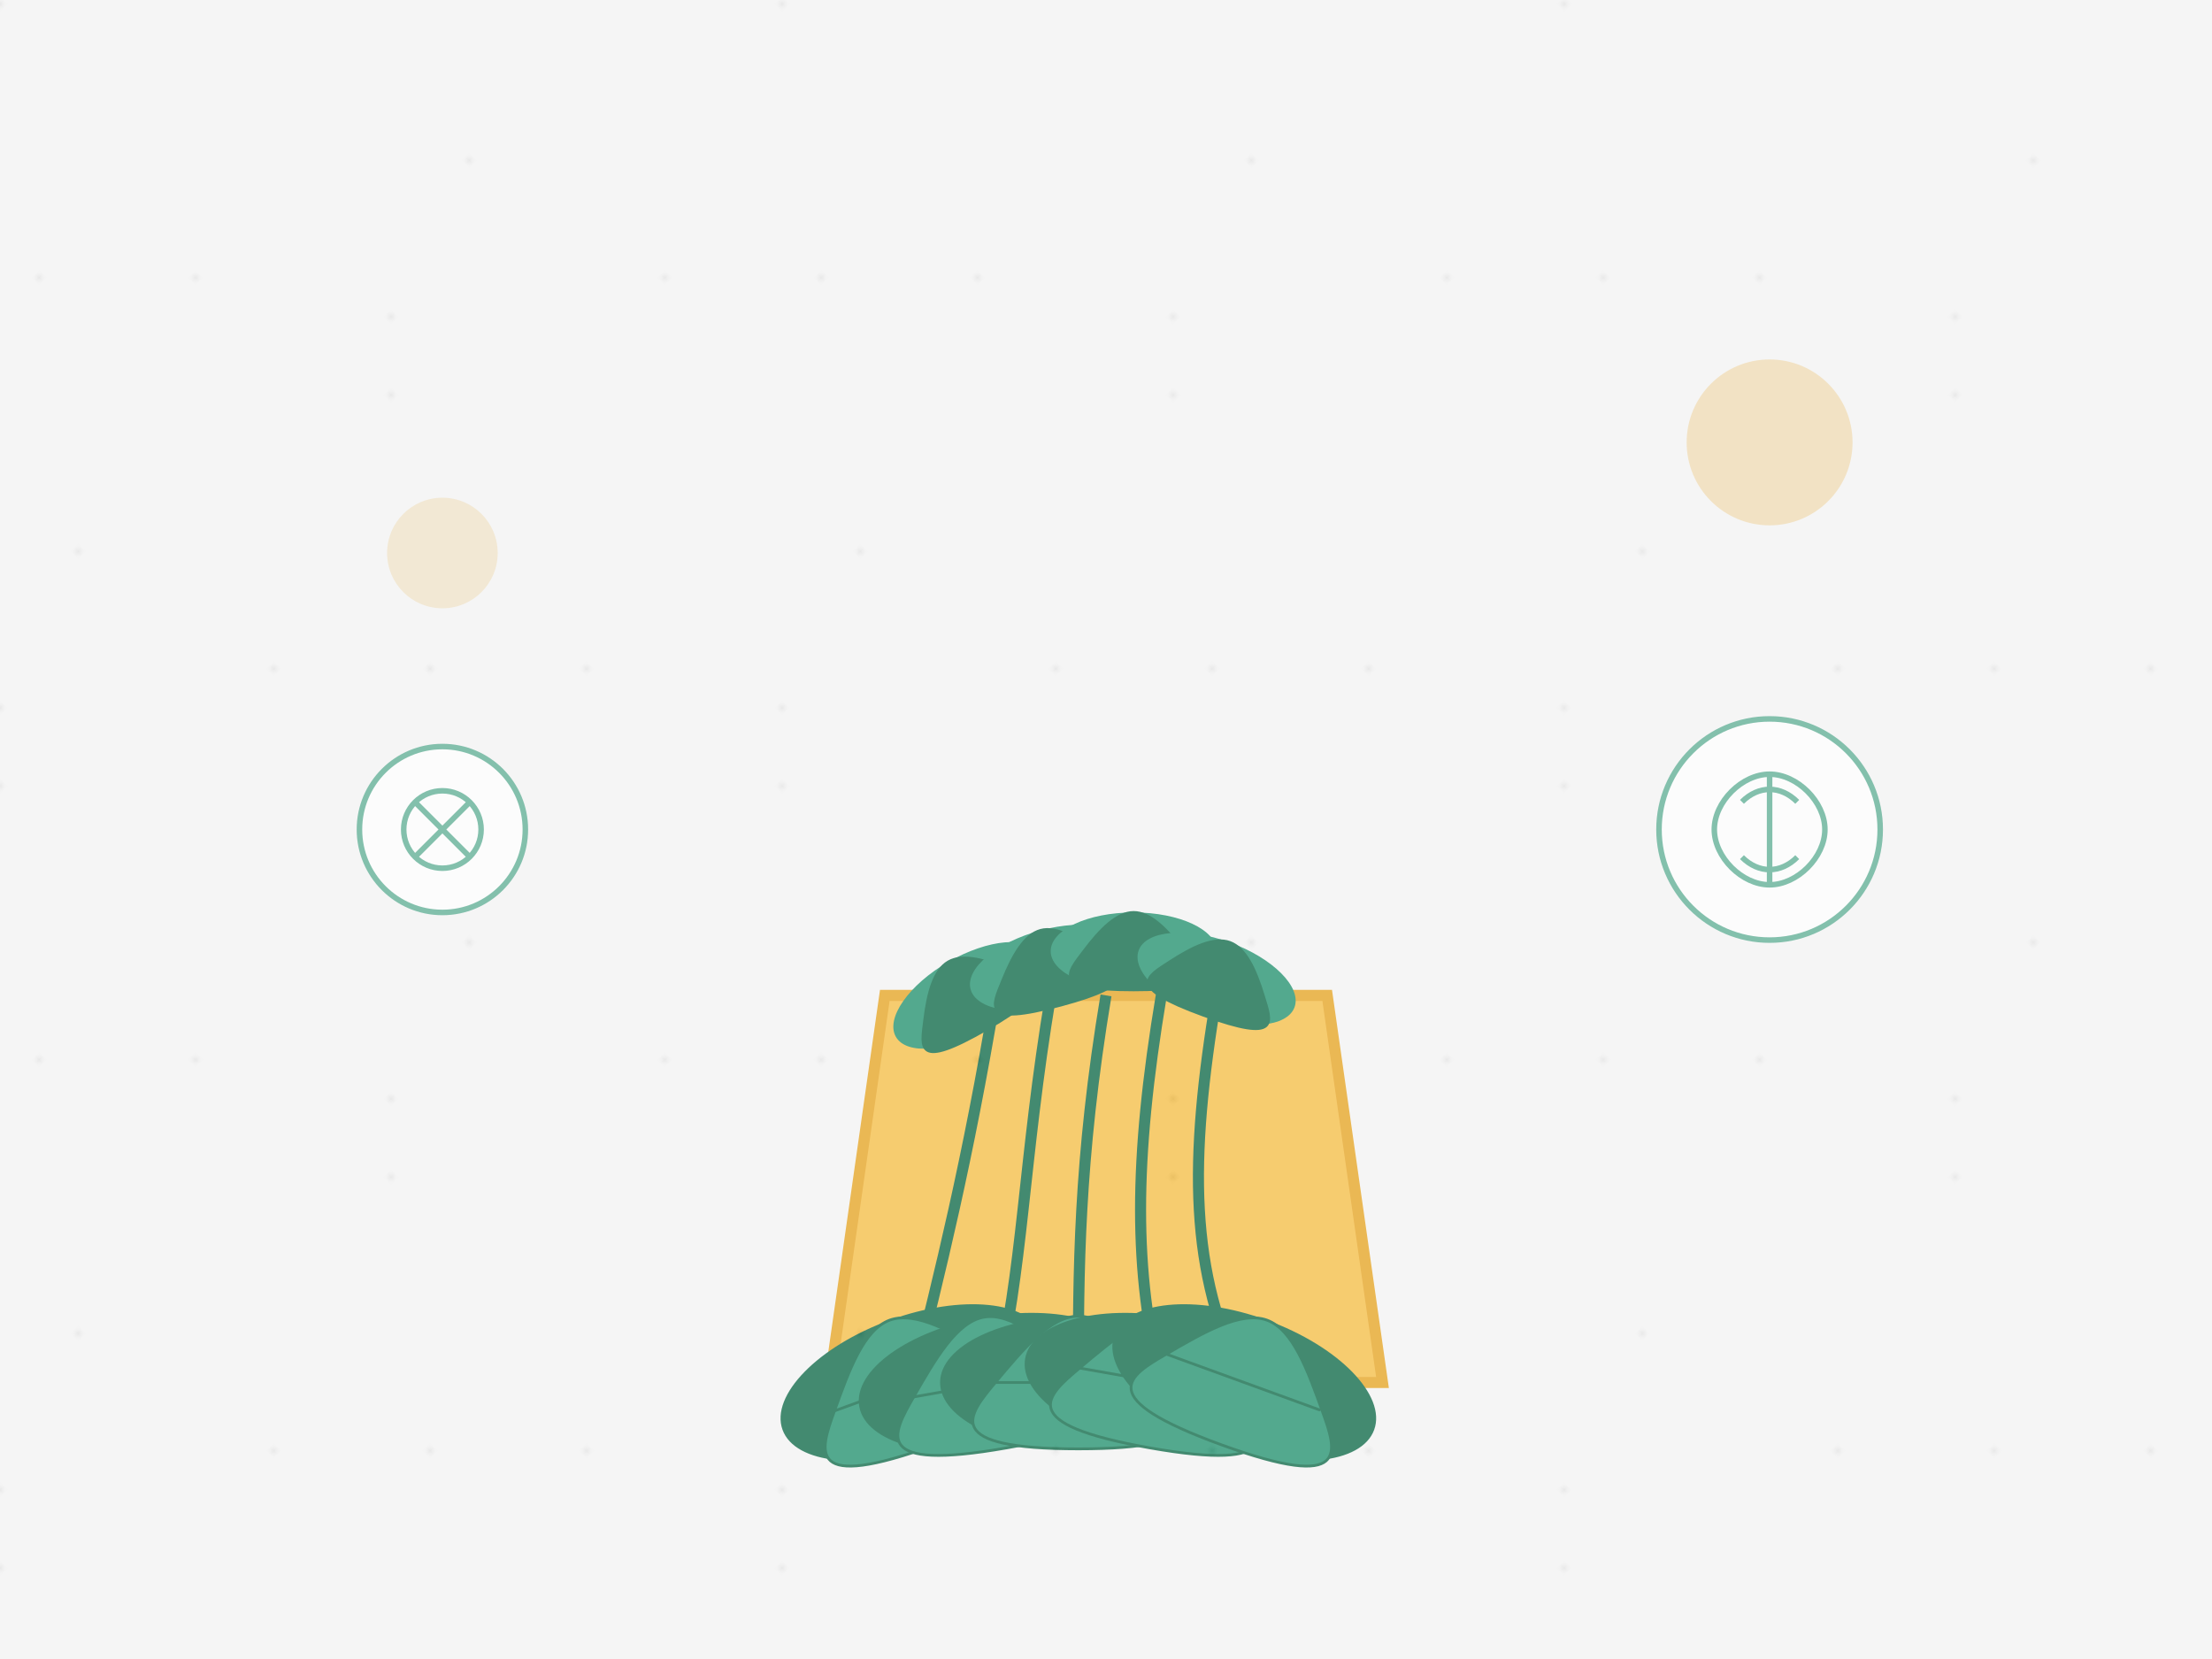 <svg xmlns="http://www.w3.org/2000/svg" width="400" height="300" viewBox="0 0 400 300">
  <!-- Background -->
  <rect width="400" height="300" fill="#f4f4f4"/>
  
  <!-- Pot -->
  <path d="M150,250 L250,250 L240,180 L160,180 Z" fill="#f6c968" stroke="#e9b44c" stroke-width="2"/>
  
  <!-- Calathea Plant -->
  <g transform="translate(200, 180)">
    <!-- Stems -->
    <path d="M-20,0 C-25,30 -30,50 -35,70" fill="none" stroke="#3a8469" stroke-width="2"/>
    <path d="M-10,0 C-15,30 -15,50 -20,70" fill="none" stroke="#3a8469" stroke-width="2"/>
    <path d="M0,0 C-5,30 -5,50 -5,70" fill="none" stroke="#3a8469" stroke-width="2"/>
    <path d="M10,0 C5,30 5,50 10,70" fill="none" stroke="#3a8469" stroke-width="2"/>
    <path d="M20,0 C15,30 15,50 25,70" fill="none" stroke="#3a8469" stroke-width="2"/>
    
    <!-- Leaves -->
    <g transform="translate(-35, 70)">
      <!-- Leaf 1 -->
      <ellipse cx="0" cy="0" rx="25" ry="12" fill="#3a8469" transform="rotate(-20)"/>
      <path d="M0,-12 C5,-12 10,-6 15,0 C20,6 25,12 0,12 C-25,12 -20,6 -15,0 C-10,-6 -5,-12 0,-12 Z" fill="#4aa588" stroke="#3a8469" stroke-width="0.5" transform="rotate(-20)"/>
      <path d="M-20,0 C-10,0 0,0 10,0 C15,0 20,0 0,0 Z" fill="none" stroke="#3a8469" stroke-width="0.5" transform="rotate(-20)"/>
    </g>
    
    <g transform="translate(-20, 70)">
      <!-- Leaf 2 -->
      <ellipse cx="0" cy="0" rx="25" ry="12" fill="#3a8469" transform="rotate(-10)"/>
      <path d="M0,-12 C5,-12 10,-6 15,0 C20,6 25,12 0,12 C-25,12 -20,6 -15,0 C-10,-6 -5,-12 0,-12 Z" fill="#4aa588" stroke="#3a8469" stroke-width="0.5" transform="rotate(-10)"/>
      <path d="M-20,0 C-10,0 0,0 10,0 C15,0 20,0 0,0 Z" fill="none" stroke="#3a8469" stroke-width="0.5" transform="rotate(-10)"/>
    </g>
    
    <g transform="translate(-5, 70)">
      <!-- Leaf 3 -->
      <ellipse cx="0" cy="0" rx="25" ry="12" fill="#3a8469"/>
      <path d="M0,-12 C5,-12 10,-6 15,0 C20,6 25,12 0,12 C-25,12 -20,6 -15,0 C-10,-6 -5,-12 0,-12 Z" fill="#4aa588" stroke="#3a8469" stroke-width="0.5"/>
      <path d="M-20,0 C-10,0 0,0 10,0 C15,0 20,0 0,0 Z" fill="none" stroke="#3a8469" stroke-width="0.5"/>
    </g>
    
    <g transform="translate(10, 70)">
      <!-- Leaf 4 -->
      <ellipse cx="0" cy="0" rx="25" ry="12" fill="#3a8469" transform="rotate(10)"/>
      <path d="M0,-12 C5,-12 10,-6 15,0 C20,6 25,12 0,12 C-25,12 -20,6 -15,0 C-10,-6 -5,-12 0,-12 Z" fill="#4aa588" stroke="#3a8469" stroke-width="0.5" transform="rotate(10)"/>
      <path d="M-20,0 C-10,0 0,0 10,0 C15,0 20,0 0,0 Z" fill="none" stroke="#3a8469" stroke-width="0.5" transform="rotate(10)"/>
    </g>
    
    <g transform="translate(25, 70)">
      <!-- Leaf 5 -->
      <ellipse cx="0" cy="0" rx="25" ry="12" fill="#3a8469" transform="rotate(20)"/>
      <path d="M0,-12 C5,-12 10,-6 15,0 C20,6 25,12 0,12 C-25,12 -20,6 -15,0 C-10,-6 -5,-12 0,-12 Z" fill="#4aa588" stroke="#3a8469" stroke-width="0.5" transform="rotate(20)"/>
      <path d="M-20,0 C-10,0 0,0 10,0 C15,0 20,0 0,0 Z" fill="none" stroke="#3a8469" stroke-width="0.5" transform="rotate(20)"/>
    </g>
    
    <!-- Younger Leaves at Bottom -->
    <g transform="translate(-25, 0)">
      <ellipse cx="0" cy="0" rx="15" ry="7" fill="#4aa588" transform="rotate(-30)"/>
      <path d="M0,-7 C3,-7 6,-4 9,0 C12,4 15,7 0,7 C-15,7 -12,4 -9,0 C-6,-4 -3,-7 0,-7 Z" fill="#3a8469" stroke="#3a8469" stroke-width="0.5" transform="rotate(-30)"/>
    </g>
    
    <g transform="translate(-10, -5)">
      <ellipse cx="0" cy="0" rx="15" ry="7" fill="#4aa588" transform="rotate(-15)"/>
      <path d="M0,-7 C3,-7 6,-4 9,0 C12,4 15,7 0,7 C-15,7 -12,4 -9,0 C-6,-4 -3,-7 0,-7 Z" fill="#3a8469" stroke="#3a8469" stroke-width="0.5" transform="rotate(-15)"/>
    </g>
    
    <g transform="translate(5, -8)">
      <ellipse cx="0" cy="0" rx="15" ry="7" fill="#4aa588"/>
      <path d="M0,-7 C3,-7 6,-4 9,0 C12,4 15,7 0,7 C-15,7 -12,4 -9,0 C-6,-4 -3,-7 0,-7 Z" fill="#3a8469" stroke="#3a8469" stroke-width="0.5"/>
    </g>
    
    <g transform="translate(20, -3)">
      <ellipse cx="0" cy="0" rx="15" ry="7" fill="#4aa588" transform="rotate(20)"/>
      <path d="M0,-7 C3,-7 6,-4 9,0 C12,4 15,7 0,7 C-15,7 -12,4 -9,0 C-6,-4 -3,-7 0,-7 Z" fill="#3a8469" stroke="#3a8469" stroke-width="0.5" transform="rotate(20)"/>
    </g>
  </g>
  
  <!-- Decorative Elements -->
  <circle cx="320" cy="80" r="15" fill="#e9b44c" opacity="0.3"/>
  <circle cx="80" cy="100" r="10" fill="#e9b44c" opacity="0.2"/>
  
  <!-- Air Purification Symbols -->
  <g transform="translate(320, 150)" opacity="0.7">
    <circle cx="0" cy="0" r="20" fill="#ffffff" stroke="#4aa588" stroke-width="1"/>
    <path d="M0,-10 C5,-10 10,-5 10,0 C10,5 5,10 0,10 C-5,10 -10,5 -10,0 C-10,-5 -5,-10 0,-10 Z" fill="none" stroke="#4aa588" stroke-width="1"/>
    <path d="M-5,-5 C-2,-8 2,-8 5,-5 M-5,5 C-2,8 2,8 5,5 M0,-10 L0,10" stroke="#4aa588" stroke-width="1" fill="none"/>
  </g>
  
  <g transform="translate(80, 150)" opacity="0.7">
    <circle cx="0" cy="0" r="15" fill="#ffffff" stroke="#4aa588" stroke-width="1"/>
    <path d="M-5,-5 L5,5 M-5,5 L5,-5" stroke="#4aa588" stroke-width="1"/>
    <circle cx="0" cy="0" r="7" fill="none" stroke="#4aa588" stroke-width="1"/>
  </g>
  
  <!-- Texture overlay -->
  <rect width="400" height="300" fill="url(#grain)" opacity="0.05"/>
  
  <!-- Grain pattern -->
  <defs>
    <pattern id="grain" patternUnits="userSpaceOnUse" width="100" height="100" patternTransform="rotate(45)">
      <rect width="100" height="100" fill="#ffffff"/>
      <rect width="1" height="1" fill="#000000" x="0" y="0"/>
      <rect width="1" height="1" fill="#000000" x="40" y="30"/>
      <rect width="1" height="1" fill="#000000" x="80" y="60"/>
      <rect width="1" height="1" fill="#000000" x="20" y="50"/>
      <rect width="1" height="1" fill="#000000" x="60" y="10"/>
      <rect width="1" height="1" fill="#000000" x="90" y="90"/>
    </pattern>
  </defs>
</svg>
